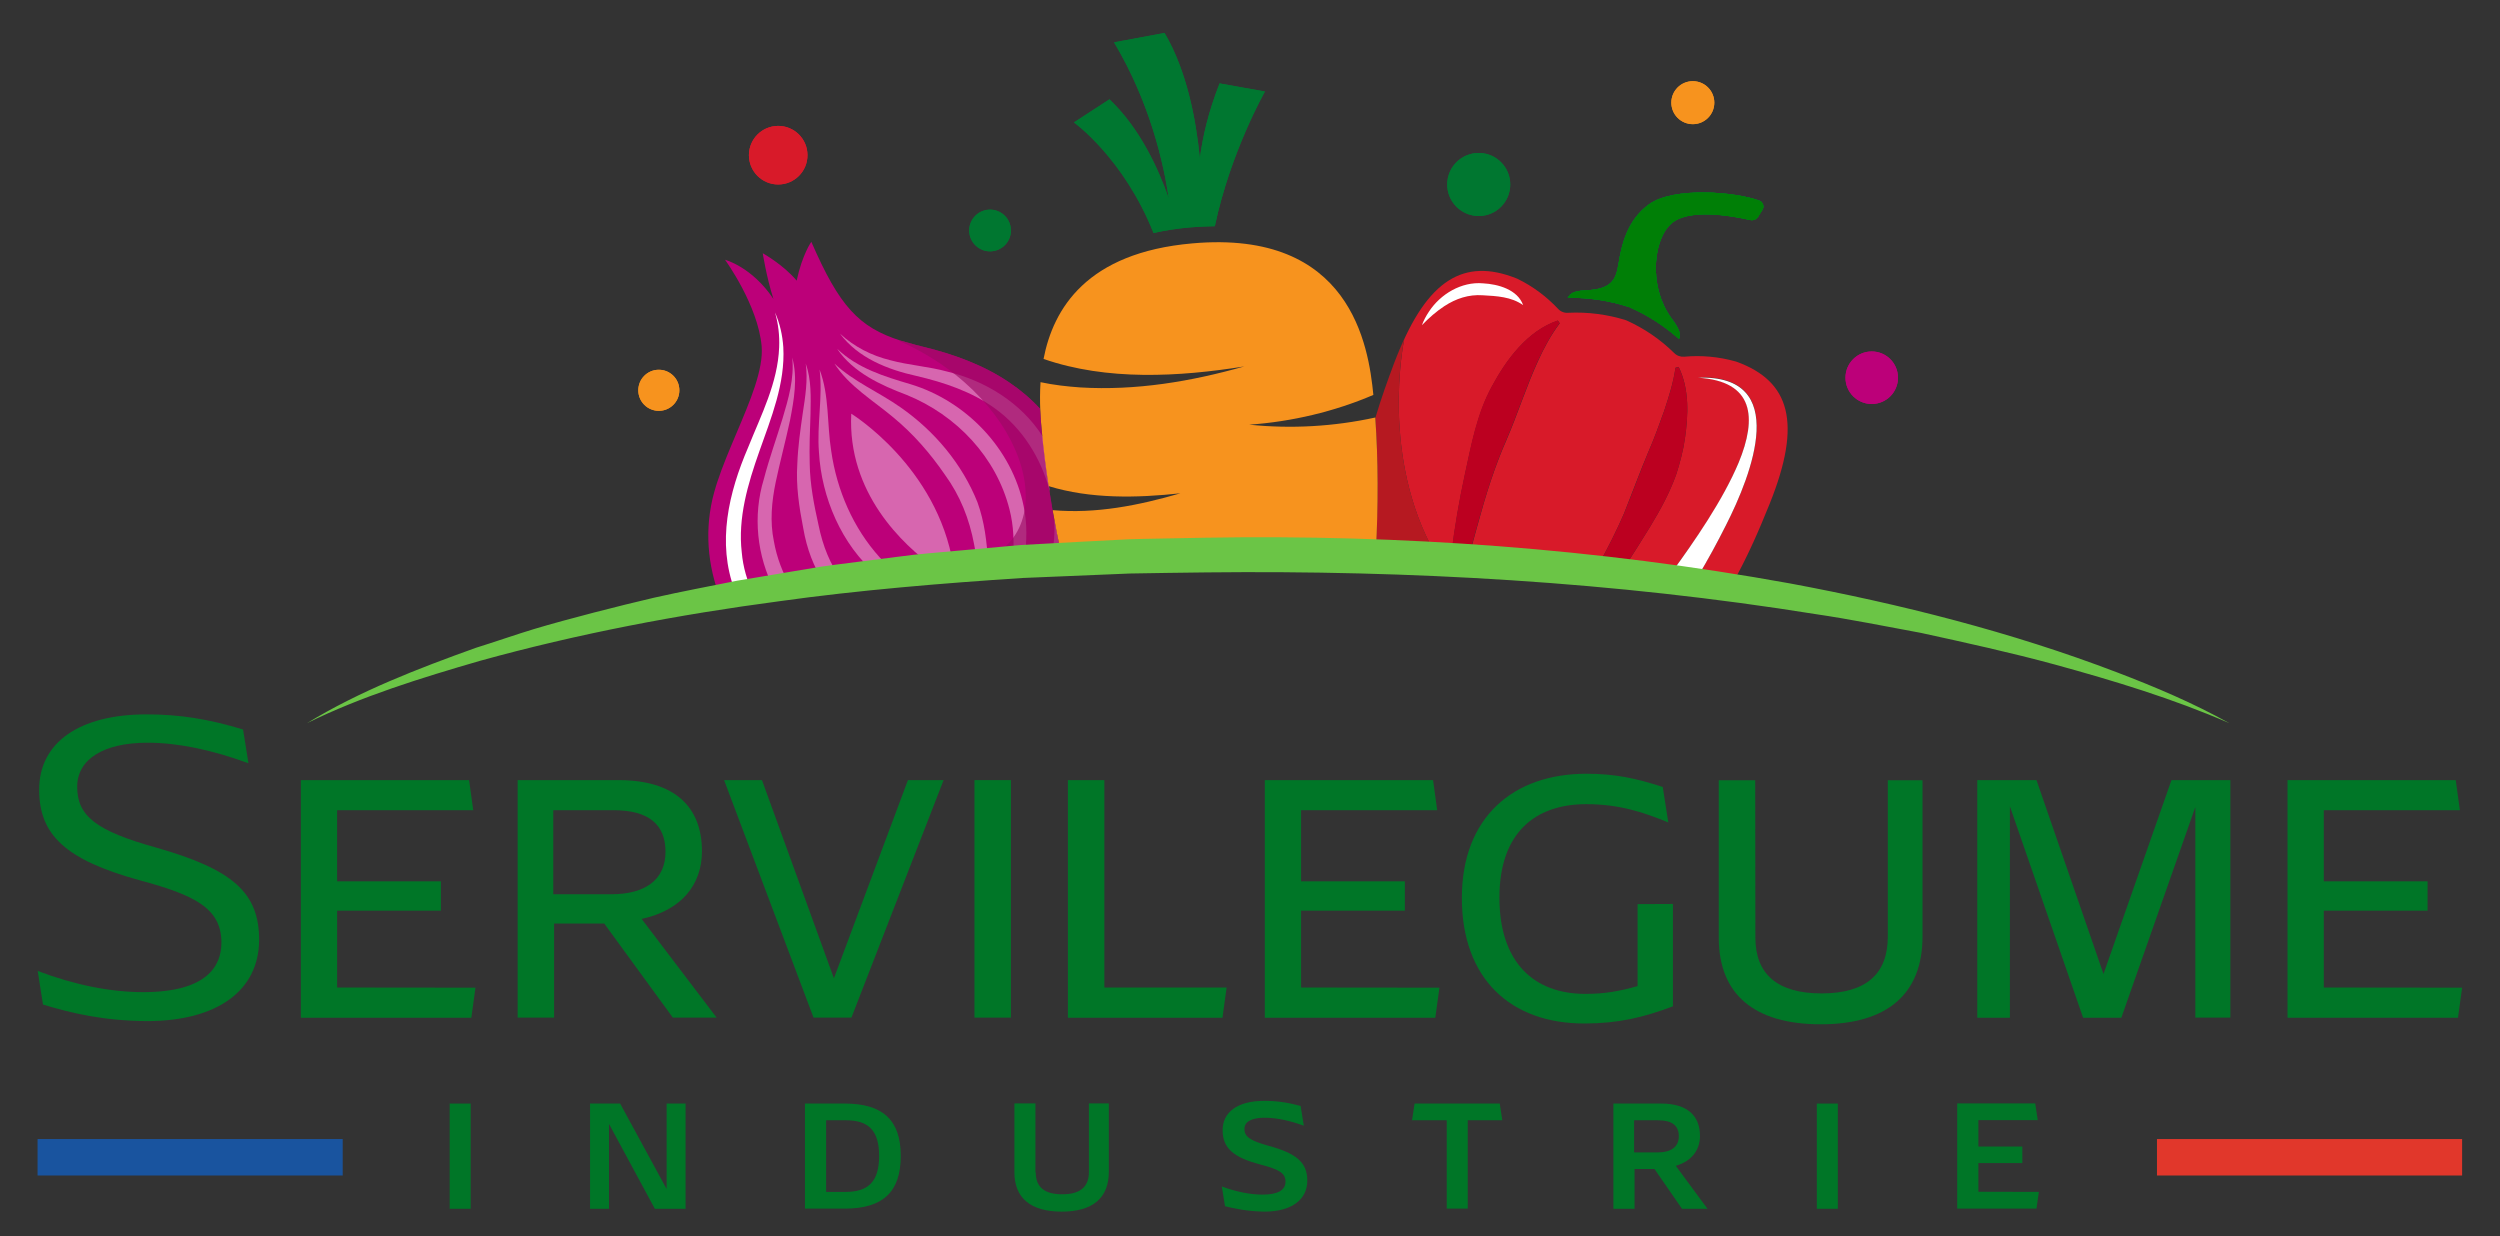 <svg xmlns="http://www.w3.org/2000/svg" xmlns:xlink="http://www.w3.org/1999/xlink" id="Calque_1" x="0px" y="0px" viewBox="0 0 1570.6 776.8" style="enable-background:new 0 0 1570.6 776.8;" xml:space="preserve"><rect x="0" y="0" width="1570.6" height="776.8" fill="#333333" stroke="none"/> <style type="text/css"> .st0{fill:#007730;} .st1{fill:#007F06;} .st2{fill:#F7931E;} .st3{fill:#BC0079;} .st4{fill:#D81A29;} .st5{opacity:0.4;fill:#FFFFFF;enable-background:new ;} .st6{fill:#FFFFFF;} .st7{fill:#B61921;} .st8{fill:#BC0020;} .st9{opacity:0.65;fill:#9B0A65;enable-background:new ;} .st10{fill:#007627;} .st11{fill:#19549F;} .st12{fill:#E1372B;} .st13{fill:#6BC546;} </style> <g> <g> <path class="st0" d="M724.7,146.4c7.4-1.7,15.2-2.9,23.5-3.6c5.1-0.4,10.1-0.6,15-0.7c9.9-46.8,31.5-84.6,31.5-84.6l-28.5-5.1 c-7.1,18-10.7,33.9-12.4,47.1c-2.4-24.7-8.3-55.3-22.2-78.8l-31.7,5.9c22.6,37.9,31.1,75.8,34.4,98.2 c-6.2-17.9-17.8-43.9-37.3-62.4l-22.3,14.5C674.7,76.9,706,99.3,724.7,146.4z"></path> <path class="st1" d="M1023.6,192.9l0.8,0.4c11.1,4.9,21.4,11.6,30.4,19.6c1.1-2.4,0.8-5.6-4.2-12.2c-16.2-21.5-11.6-54,1.7-62 c6-3.7,19.3-6.7,47.3-0.5c1.9,0.4,3.8-0.4,4.8-1.9l2.8-4.5c1.2-1.8,0.6-4.2-1.2-5.4c-0.2-0.1-0.4-0.2-0.6-0.3 c-14.8-5.6-53.9-8.9-69.3,2.2c-14,10.1-17.4,25.8-19.3,37.5c-1.6,9.9-4.2,15.9-20.5,16.6c-7.9,0.3-10.2,2.3-11.4,4.7 c12.9-0.2,25.7,1.7,37.9,5.6L1023.6,192.9z"></path> <path class="st0" d="M1023.6,192.9l0.8,0.4c11.1,4.9,21.4,11.6,30.4,19.6c1.1-2.4,0.8-5.6-4.2-12.2c-16.2-21.5-11.6-54,1.7-62 c6-3.7,19.3-6.7,47.3-0.5c1.9,0.4,3.8-0.4,4.8-1.9l2.8-4.5c1.2-1.8,0.6-4.2-1.2-5.4c-0.2-0.1-0.4-0.2-0.6-0.3 c-14.8-5.6-53.9-8.9-69.3,2.2c-14,10.1-17.4,25.8-19.3,37.5c-1.6,9.9-4.2,15.9-20.5,16.6c-7.9,0.3-10.2,2.3-11.4,4.7 c12.9-0.2,25.7,1.7,37.9,5.6L1023.6,192.9z"></path> <circle class="st2" cx="413.9" cy="245.2" r="12.9"></circle> <circle class="st2" cx="1063.5" cy="64.5" r="13.5"></circle> <circle class="st0" cx="622" cy="144.8" r="13.1"></circle> <circle class="st0" cx="929" cy="115.9" r="19.8"></circle> <circle class="st3" cx="1175.9" cy="237.3" r="16.5"></circle> <circle class="st4" cx="488.9" cy="97.5" r="18.4"></circle> <path class="st3" d="M661.2,320.5C661.3,320.5,661.3,320.5,661.2,320.5c-0.8-5-1.6-10.1-2.4-15.1h-0.1 c-1.8-11.7-3.2-23.3-4.3-34.7c-0.3-3.7-0.7-8.4-1-13.9c-5.8-6.3-12.3-11.8-19.3-16.5c-16.2-11-35.2-17.9-54.4-22.5 c-1.5-0.4-2.9-0.7-4.3-1.1c-3.4-0.9-6.6-1.8-9.6-2.7c-26.3-8.4-38.5-21.6-56.1-62.1c0,0-5.7,8-9.2,24.4 c-8.5-10.1-21.3-17.2-21.3-17.2s2.2,14.6,6.7,28.7c-13.5-20.2-30.4-24.6-30.4-24.6s20.8,28.6,23,54.4c0.6,7.2-1.2,15.7-4.2,25 c-6.1,18.7-17.2,40.5-23.7,60.3c-0.7,2.1-1.3,4.2-1.9,6.3c-6.3,22.6-4.4,46.1,4.2,67.7c46.6-9.2,98.9-17.1,157.1-22.8 c18.3-1.8,37.2-3.3,56.6-4.6C664.8,339.8,662.9,330.1,661.2,320.5z"></path> <path class="st0" d="M724.7,146.4c7.4-1.7,15.2-2.9,23.5-3.6c5.1-0.4,10.1-0.6,15-0.7c9.9-46.8,31.5-84.6,31.5-84.6l-28.5-5.1 c-7.1,18-10.7,33.9-12.4,47.1c-2.4-24.7-8.3-55.3-22.2-78.8l-31.7,5.9c22.6,37.9,31.1,75.8,34.4,98.2 c-6.2-17.9-17.8-43.9-37.3-62.4l-22.3,14.5C674.7,76.9,706,99.3,724.7,146.4z"></path> <path class="st1" d="M1023.6,192.9l0.8,0.4c11.1,4.9,21.4,11.6,30.4,19.6c1.1-2.4,0.8-5.6-4.2-12.2c-16.2-21.5-11.6-54,1.7-62 c6-3.7,19.3-6.7,47.3-0.5c1.9,0.4,3.8-0.4,4.8-1.9l2.8-4.5c1.2-1.8,0.6-4.2-1.2-5.4c-0.2-0.1-0.4-0.2-0.6-0.3 c-14.8-5.6-53.9-8.9-69.3,2.2c-14,10.1-17.4,25.8-19.3,37.5c-1.6,9.9-4.2,15.9-20.5,16.6c-7.9,0.3-10.2,2.3-11.4,4.7 c12.9-0.2,25.7,1.7,37.9,5.6L1023.6,192.9z"></path> <path class="st0" d="M1023.6,192.9l0.8,0.4c11.1,4.9,21.4,11.6,30.4,19.6c1.1-2.4,0.8-5.6-4.2-12.2c-16.2-21.5-11.6-54,1.7-62 c6-3.7,19.3-6.7,47.3-0.5c1.9,0.4,3.8-0.4,4.8-1.9l2.8-4.5c1.2-1.8,0.6-4.2-1.2-5.4c-0.2-0.1-0.4-0.2-0.6-0.3 c-14.8-5.6-53.9-8.9-69.3,2.2c-14,10.1-17.4,25.8-19.3,37.5c-1.6,9.9-4.2,15.9-20.5,16.6c-7.9,0.3-10.2,2.3-11.4,4.7 c12.9-0.2,25.7,1.7,37.9,5.6L1023.6,192.9z"></path> <circle class="st2" cx="413.9" cy="245.2" r="12.9"></circle> <circle class="st2" cx="1063.5" cy="64.5" r="13.5"></circle> <circle class="st0" cx="622" cy="144.8" r="13.1"></circle> <circle class="st0" cx="929" cy="115.9" r="19.8"></circle> <circle class="st3" cx="1175.9" cy="237.3" r="16.5"></circle> <circle class="st4" cx="488.9" cy="97.5" r="18.4"></circle> <path class="st5" d="M486.2,340.1c-2.6-12.4-1.4-25.1,1.2-37.5c2.7-12.7,6.1-25.4,8.9-38.4c2.5-12.9,5-26.7,1.4-39.6 c1.4,13.1-2.4,26-6.1,38.4c-3.8,12.5-8.3,24.9-11.7,37.9c-7.1,23.2-4.4,48.4,6.7,69.8c3.4-0.6,6.9-1.2,10.4-1.8 C491.7,360.1,488,350.3,486.2,340.1z"></path> <path class="st5" d="M514.2,329.7c-2.8-12.5-5.3-25.3-5.5-38.2c-0.3-10.3,0.1-20.8,0.5-31.4c0.2-10.5,0.6-21.6-3-31.7 c1.4,10.5-0.3,20.9-1.9,31.3c-1.5,10.4-3,21-3.4,31.8c-0.9,13.5,1.1,26.9,3.7,40.2c2.3,13.4,6.7,24.7,13,34 c3.6-0.6,7.3-1.1,11-1.6C521.7,354.7,517,343.5,514.2,329.7z"></path> <path class="st5" d="M552.6,350.1c-16.6-18.4-26.9-42.2-30.4-66.8c-2.7-16.7-1.1-34.9-7.3-51.1c2.1,17.4-1.8,34.3-0.4,51.9 c1.6,28.4,14.2,58.1,36.1,76.8c4-0.5,8.1-1,12.2-1.6C559.1,356.6,555.7,353.5,552.6,350.1z"></path> <g> <path class="st3" d="M662.3,326.1c0.5,8-0.1,16-1.7,23.8c2-0.1,4.1-0.3,6.1-0.4c0.1,0,0.1,0,0.2,0 C665.2,341.7,663.7,333.9,662.3,326.1z"></path> <path class="st5" d="M662.3,326.1c0.5,8-0.1,16-1.7,23.8c2-0.1,4.1-0.3,6.1-0.4c0.1,0,0.1,0,0.2,0 C665.2,341.7,663.7,333.9,662.3,326.1z"></path> <path class="st3" d="M595.3,233.5c-11.9-3.3-24.2-4-36-7.2c-11.8-2.9-22.6-8.4-31.6-16.7c11.4,15.3,30,22.6,48.1,26.6 c17.2,4,34.7,9.9,49,20.2c17.4,12.4,29.4,31.6,34.7,52.3c-0.2-1.1-0.4-2.2-0.5-3.2h-0.1c-1.6-10.6-2.9-21-3.9-31.4 C641.5,253,619.1,239.3,595.3,233.5z"></path> <path class="st5" d="M595.3,233.5c-11.9-3.3-24.2-4-36-7.2c-11.8-2.9-22.6-8.4-31.6-16.7c11.4,15.3,30,22.6,48.1,26.6 c17.2,4,34.7,9.9,49,20.2c17.4,12.4,29.4,31.6,34.7,52.3c-0.2-1.1-0.4-2.2-0.5-3.2h-0.1c-1.6-10.6-2.9-21-3.9-31.4 C641.5,253,619.1,239.3,595.3,233.5z"></path> </g> <path class="st5" d="M643.1,318c-7.3-36.1-36.1-66-71-76.6c-16.6-4.9-33.3-10-46.2-22.3c10.1,14.9,27.3,22.8,43.7,29 c31.3,12.7,56.3,39.1,64.6,71.9c2.7,10.4,3,21.1,2.1,31.8c2.4-0.2,4.8-0.4,7.2-0.6C645.2,340.2,645.4,328.9,643.1,318z"></path> <path class="st5" d="M614.1,315.6c-9.6-24.1-27-44.8-48.2-59.6c-14.1-9.9-29.4-16.1-41.7-27.6c9.1,14.2,24.5,23.3,37,33.8 c12.6,10.4,23.2,22.6,32.4,36c9.6,13.2,15.4,27.8,18.4,43.9c0.7,3.8,1.4,7.7,2.1,11.6c2.2-0.2,4.4-0.4,6.6-0.6 C620,340.4,618.5,327.8,614.1,315.6z"></path> <path class="st5" d="M534.8,259.9c-2.5,49.7,32.4,82.3,52.2,96.6c3.9-0.4,7.9-0.8,11.9-1.3C588.8,293,534.8,259.9,534.8,259.9z"></path> <path class="st6" d="M477,283.7c7.4-21,16.4-42.8,15.1-65.6c-0.5-7.6-2.2-15-5.2-21.8c2.1,7.2,2.9,14.6,2.6,21.9 c-0.9,22.4-11.2,42.2-19.5,62.9c-12.2,28.4-19.7,59.8-8.4,89.8c0.5,1.4,1,2.7,1.5,4c3.3-0.6,6.7-1.3,10.1-1.9 c-3.8-8-6.4-16.7-7.2-26C463.5,325.4,469.8,304.1,477,283.7z"></path> <path class="st4" d="M1091.1,227.3l-1-0.3c-10.4-2.9-21.3-3.9-32-2.9c-2.3,0.2-4.6-0.6-6.3-2.3c-8.7-8.6-19-15.6-30.2-20.6 c-11.8-3.7-24.1-5.3-36.5-4.7c-2.3,0.2-4.6-0.7-6.2-2.4c-7.3-7.8-16-14.3-25.7-19l-1-0.4c-32.2-12.6-55.3,0.5-74.5,48.9 c1.5-3.7,3-7.1,4.5-10.4c-0.7,3.4-14.7,74.1,19.3,134.4c3.5,0.2,6.9,0.3,10.3,0.5c2.1-16.7,4.9-33.4,8.5-49.9 c4.1-18.7,7.6-38,16.9-55.2c9.2-17.1,22.3-35,41.5-41.6l1.2,1.7c-5.8,7.7-9.9,15.5-13.6,23.6c-7.5,16.3-12.8,33.4-20,50 c-7.4,16.8-13,34.6-17.8,52.4c-1.8,6.5-3.6,13-5.3,19.5c28.1,1.6,55.1,3.7,81,6.3c5.9-10.6,11.4-21.5,16.1-32.4 c5.1-12.9,9.9-25.9,15.3-38.7c3.6-8.2,6.9-17.3,9.9-25.7c2.9-8.8,5.8-17.8,7.1-27.1l2-0.5c6.8,14,6.1,30.2,3.9,45.2 c-1,7.2-3.1,15-5.3,21.9c-4.1,11.7-10.1,22.7-16.5,33.2c-5.2,8.5-10.6,17.2-16.3,25.7c13.9,1.5,27.5,3.2,40.7,4.9 c-3.7-2.5-8.2-5.5-8.2-5.5c15-20.6,29.6-41.9,39.5-65.5c11.6-28.1,9.8-51.3-25.8-53.3c58.8-2.2,33.8,61,17.9,92.5 c-5.5,11.1-11.5,21.8-17.8,32.4c7.6,1,15.1,2.1,22.5,3.2c9.2-16.5,16.4-33.4,22.6-48.8C1132.3,265.5,1124.5,239.5,1091.1,227.3z"></path> <path class="st1" d="M1106,126.4c-0.2-0.1-0.4-0.2-0.6-0.3c-14.8-5.6-53.9-8.9-69.3,2.2c-14,10.1-17.4,25.8-19.3,37.5 c-1.6,9.9-4.2,15.9-20.5,16.6c-7.9,0.3-10.2,2.3-11.4,4.7c12.9-0.2,25.7,1.7,37.9,5.6l0.8,0.3l0.8,0.4 c11.1,4.9,21.4,11.6,30.4,19.6c1.1-2.4,0.8-5.6-4.2-12.2c-16.2-21.5-11.6-54,1.7-62c6-3.7,19.3-6.7,47.3-0.5 c1.9,0.4,3.8-0.4,4.8-1.9l2.8-4.5C1108.4,129.9,1107.8,127.5,1106,126.4z"></path> <path class="st7" d="M864,262.7c1.9,26.7,1.8,54.9,0.3,83.3c12.6,0.4,25,0.8,37.2,1.4c-34-60.2-20-131-19.3-134.4 c-1.5,3.3-3,6.8-4.5,10.4c-0.5,1.3-1,2.5-1.5,3.8C872,238.3,867.7,250.2,864,262.7z"></path> <path class="st8" d="M928.4,329c4.9-17.8,10.4-35.5,17.8-52.4c7.2-16.6,12.5-33.7,20-50c3.8-8.1,7.9-15.9,13.6-23.6l-1.2-1.7 c-19.1,6.6-32.3,24.5-41.5,41.6c-9.4,17.2-12.8,36.4-16.9,55.2c-3.6,16.5-6.4,33.1-8.5,49.9c3.8,0.2,7.6,0.4,11.3,0.6 C924.8,342,926.6,335.5,928.4,329z"></path> <path class="st8" d="M1036.7,330.9c6.4-10.6,12.4-21.5,16.5-33.2c2.2-6.9,4.3-14.8,5.3-21.9c2.2-15,2.9-31.2-3.9-45.2l-2,0.5 c-1.3,9.3-4.2,18.3-7.1,27.1c-3,8.4-6.3,17.5-9.9,25.7c-5.3,12.8-10.1,25.9-15.3,38.7c-4.7,10.9-10.3,21.8-16.1,32.4 c5.5,0.5,10.9,1.1,16.2,1.7C1026,348.1,1031.4,339.4,1036.7,330.9z"></path> <path class="st6" d="M1084.4,329.8c16-31.5,41-94.8-17.9-92.5c35.6,2,37.4,25.2,25.8,53.3c-9.9,23.6-27.4,48.9-42.4,69.5 c0,0,14.9,1.9,16.7,2.2C1073,351.6,1078.9,340.8,1084.4,329.8z"></path> <path class="st2" d="M864,262.3c-26.1,5.7-52.8,7.2-79.2,4.5c26.8-1.9,53.5-8.2,78-18.7c-3-30.9-14.2-104-113.7-95.2 c-66.3,5.8-87.4,40.9-93.5,72.6c39.7,13.8,85,11.3,126.1,4.7c-33.4,9.5-68.1,15.3-103,13.2c-8.4-0.6-16.5-1.5-25-3.3 c-0.8,12.5,0.1,23.5,0.8,30.6c1,11.4,2.5,23,4.3,34.7c26.2,8.1,55.5,7.5,82.8,4.5c-26.1,7.6-53,13-80.3,10.6 c1.7,9.7,3.6,19.4,5.7,29c42.3-2.8,87.4-4.3,135.4-4.3c21.2,0,41.8,0.3,62,0.9C865.9,317.5,865.9,289.1,864,262.3z"></path> <path class="st6" d="M956.9,191.7c-7.5-5.3-16.6-5.7-25.4-6.2c-8.8-0.6-16.7,2-24.2,6.9c-5,3.3-9.6,7.3-14,11.9 c1.1-3,2.6-5.8,4.4-8.5c7.2-11,20.4-19,34-17.8C941.2,178.5,953.4,181.9,956.9,191.7L956.9,191.7z"></path> <path class="st9" d="M610.3,354.1c18.3-1.8,37.2-3.3,56.6-4.6c-2.1-9.7-4-19.4-5.7-29h0.1c-0.9-5-1.7-10.1-2.5-15.1h-0.1 c-1.8-11.7-3.2-23.3-4.3-34.7c-0.3-3.7-0.7-8.4-1-13.9c-5.8-6.3-12.3-11.8-19.3-16.5c-16.2-11-35.2-17.9-54.4-22.5 c-1.5-0.4-2.9-0.7-4.3-1.1c-3.4-0.9-6.6-1.8-9.6-2.7c-0.1,0-0.2-0.1-0.3-0.1l-0.1,0.5C648.9,251.7,670.1,340.1,610.3,354.1z"></path> </g> <g> <g> <path class="st10" d="M282.5,693.3h13.2v66.1h-13.2V693.3z"></path> <path class="st10" d="M430.7,693.3v66.1h-19.3l-28.8-53.3v53.3h-11.9v-66.1h18.9l29.2,53.7v-53.7H430.7z"></path> <path class="st10" d="M505.7,693.3h25c23.9,0,35.2,10.4,35.2,32.9c0,22.7-11.3,33.1-35.2,33.1h-25V693.3z M531.3,748.8 c14.2,0,21-6.5,21-22.6c0-16-6.7-22.4-20.8-22.4H519v45H531.3z"></path> <path class="st10" d="M650.7,736.6c0,8.8,5,13.7,16.7,13.7s16.7-5.1,16.7-14v-43.1h12.5v43.1c0,16.1-9.9,24.9-29.6,24.9 c-19.7,0-29.7-8.8-29.7-24.6v-43.4h13.2v43.4H650.7z"></path> <path class="st10" d="M769.6,757.8l-2-12.4c8.9,3.3,17.8,5.1,25.5,5.1c9.9,0,14.5-2.9,14.5-8.1c0-5.2-3.4-7.6-16.1-10.9 c-16.6-4.4-23.4-10.2-23.4-21.5c0-10.9,8.8-18.4,26.2-18.4c8.1,0,15,1.1,22.8,3.2l2,12.4c-7.7-2.8-16.5-5-24.6-5 c-7.8,0-12.7,2.3-12.7,7s3,7.3,15.4,10.7c17.1,4.7,24.1,10.3,24.1,21.8c0,11.7-9.5,19.5-27,19.5C783,761,775,759.1,769.6,757.8z"></path> <path class="st10" d="M922.1,703.8v55.5h-13.2v-55.5h-21.8l1.6-10.5h53.5l1.6,10.5H922.1z"></path> <path class="st10" d="M1056.7,759.4l-17.3-25h-12.5v25h-13.3v-66.1h30c16.4,0,24.4,7.6,24.4,20.4c0,8.6-5.1,15.8-15.2,18.7 l19.9,27L1056.7,759.4L1056.7,759.4z M1041.2,724c8.9,0,13.5-3.6,13.5-10.2c0-6.7-4.3-10-13.1-10h-15V724H1041.2z"></path> <path class="st10" d="M1141.4,693.3h13.2v66.1h-13.2V693.3z"></path> <path class="st10" d="M1280.9,748.8l-1.5,10.5h-49.8v-66.1h49l1.6,10.5h-37.3v16.6h27.6v10.4h-27.6v18L1280.9,748.8L1280.9,748.8 z"></path> </g> </g> <path class="st6" d="M876.5,419.1L876.5,419.1L876.5,419.1z"></path> <g> <path class="st10" d="M92.3,641.5c-27.6-0.2-47.8-5.1-65.3-10.4L23.7,610c22.9,8.7,45.6,13.3,66.2,13.3 c40.7,0,49.2-16.9,49.2-31.1c0-21.6-16.7-29.9-51.8-39.3c-45.7-12.7-62.7-28.1-62.7-56.8c0-29.6,25.2-47.3,67.5-47.3 c20.7,0,38.9,2.9,60.6,9.5l3.4,21.2c-23.2-8.5-44.5-12.9-63.4-12.9c-27.7,0-44.2,10.4-44.2,27.7c0,18.4,12,27.7,49.3,38.1 c48.6,13.8,65,28.4,65,58.2C162.6,622.5,136.3,641.5,92.3,641.5z"></path> <path class="st10" d="M298.7,620.5l-2.6,18.9H189V490.1h105.7l2.6,18.9h-85.5v44.7H277v18.4h-65.2v48.3L298.7,620.5L298.7,620.5z"></path> <path class="st10" d="M422.7,639.3l-43.1-59.1h-31.5v59.1h-22.9V490.1h63.4c35,0,52.4,16.6,52.4,44.7c0,21.1-13,37.1-37.9,42.5 l47.1,62H422.7z M384,561.8c21.8,0,34.1-9.4,34.1-26.7S407.3,509,385.5,509h-37.9v52.8H384z"></path> <path class="st10" d="M592.8,490.1l-57.9,149.2h-23.8l-56.2-149.2h23.8l45.2,124.5l46.5-124.5H592.8z"></path> <path class="st10" d="M612.2,490.1h22.9v149.2h-22.9V490.1z"></path> <path class="st10" d="M770.6,620.5l-2.6,18.9h-97.1V490.1h22.9v130.3h76.8V620.5z"></path> <path class="st10" d="M904.3,620.5l-2.6,18.9H794.6V490.1h105.7l2.6,18.9h-85.5v44.7h65.2v18.4h-65.2v48.3L904.3,620.5 L904.3,620.5z"></path> <path class="st10" d="M1051,567.9v64.3c-18.5,7-34.4,10.8-55.7,10.8c-46.3,0-76.9-28.1-76.9-78.9c0-50.8,32.4-78,78.2-78 c18.1,0,31.3,2.9,48,8.3l3.5,22.3c-15.2-6.3-30.8-11.5-51.5-11.5c-32.2,0-54.6,18-54.6,58.7c0,40.9,21.8,60.5,54,60.5 c12.1,0,21.1-1.6,32.8-4.9V568L1051,567.9L1051,567.9z"></path> <path class="st10" d="M1102.8,589c0,22.9,13.7,35.1,41.6,35.1c28.2,0,41.6-12.4,41.6-35.7v-98.2h21.8v98.2 c0,36.2-22.3,55.1-63.9,55.1c-41.9,0-64.1-18.9-64.1-54.4v-98.9h22.9L1102.8,589L1102.8,589z"></path> <path class="st10" d="M1401.2,639.3h-22V507l-46.5,132.4h-24l-46-132.8v132.8h-20.5V490.1h37.2l42.1,121.8l42.7-121.8h37 L1401.2,639.3L1401.2,639.3z"></path> <path class="st10" d="M1546.8,620.5l-2.6,18.9h-107.1V490.1h105.7l2.6,18.9h-85.5v44.7h65.2v18.4h-65.2v48.3L1546.8,620.5 L1546.8,620.5z"></path> </g> <rect x="23.6" y="715.6" class="st11" width="191.7" height="22.9"></rect> <rect x="1355.1" y="715.6" class="st12" width="191.7" height="22.9"></rect> <path class="st13" d="M192.9,454.3c32.9-20.1,69.8-34.3,106-47.3c11.3-3.5,25.9-8.6,36.9-11.9c21.1-6.3,53.2-14.5,75.1-19.6 c17.2-3.9,35-7.2,52.3-10.7c2.7-0.5,20.8-3.4,23.9-4c6.9-1.1,22.2-3.7,28.7-4.8c5.6-0.9,41.6-5.3,48.1-6.2 c12.8-1.8,25.7-2.7,38.6-3.9l38.7-3.5l38.7-2.1c6.6-0.4,22.7-1.2,29.1-1.5c6.4-0.3,41.4-0.8,48.5-1c122.7-2.1,246,6.8,366.9,28.7 c69.7,13,139.4,30.6,205.6,55.9c24.1,9.2,48,19.3,70.5,31.9c-35.3-15.4-72.4-26.6-109.5-36.8c-27.1-7.4-56.7-13.9-84.2-19.9 c-21-3.9-45.1-8.7-66.2-11.8c-126.4-20.3-254.8-27.6-382.8-26.2c-7.2,0.1-41.5,0.5-48,0.7c-17.5,0.7-49.4,2.1-67.2,2.8 c-49.5,3.2-103.8,7.7-152.9,14.6c-63.4,8.4-126.6,20.4-188.3,37.5C264.9,425.8,227.2,437.4,192.9,454.3L192.9,454.3z"></path> </g> </svg>